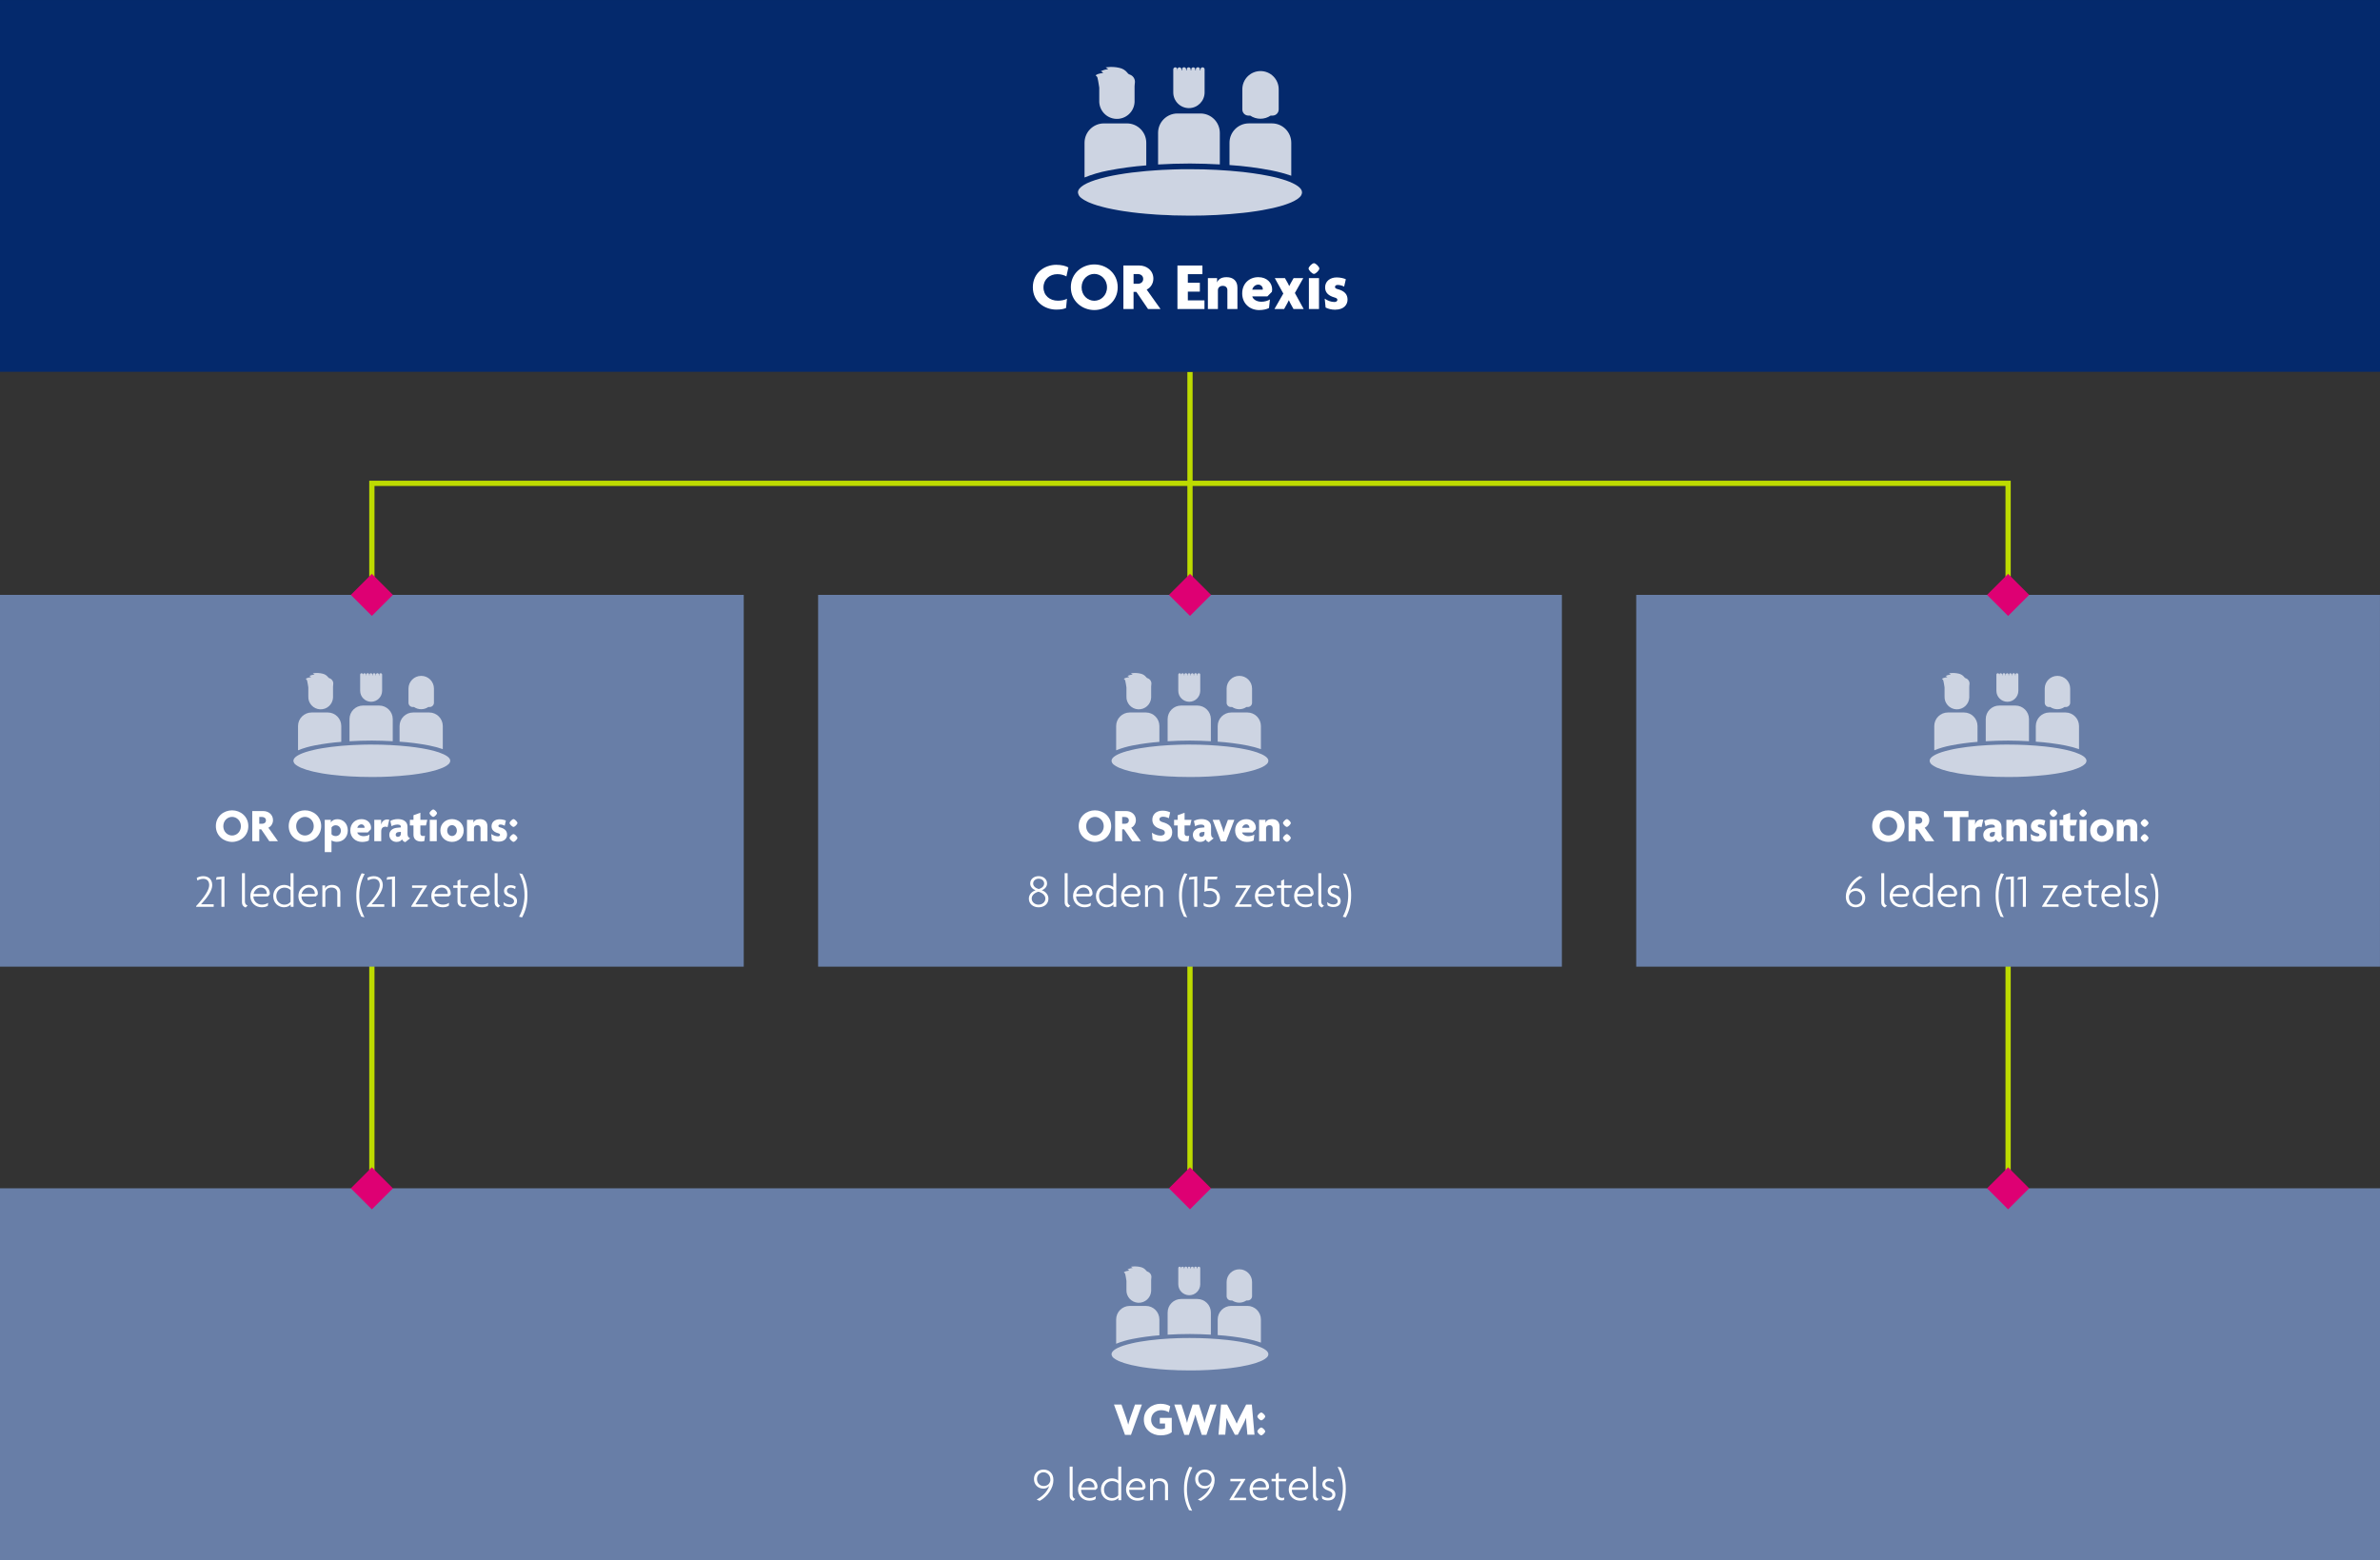 <?xml version="1.0" encoding="UTF-8"?>
<svg id="uuid-713765b8-1ee5-461d-b189-b68943274373" data-name="Layer_1" xmlns="http://www.w3.org/2000/svg" width="320mm" height="209.81mm" viewBox="0 0 907.09 594.73">
  <rect x="0" y="0" width="907.09" height="594.73" fill="#333333" stroke="none"/>
  <polyline points="765.35 452.99 765.35 184.25 141.73 184.25 141.73 452.99" fill="none" stroke="#bddb00" stroke-width="2"/>
  <line x1="453.54" y1="452.99" x2="453.54" y2="141.73" fill="none" stroke="#bddb00" stroke-width="2"/>
  <rect width="907.09" height="141.73" fill="#04296c"/>
  <rect y="226.77" width="283.46" height="141.73" fill="#687ea7"/>
  <rect x="623.62" y="226.77" width="283.46" height="141.73" fill="#687ea7"/>
  <rect x="311.81" y="226.77" width="283.47" height="141.73" fill="#687ea7"/>
  <g>
    <path d="M406.43,105.37c-.78-.47-2.05-.86-3.43-.86-2.94,0-5.3,1.98-5.3,5.04s2.34,5.07,5.49,5.07c1.38,0,2.6-.26,3.46-.73l-.34,3.51c-.88.42-2.08.62-3.77.62-4.29,0-8.89-2.91-8.89-8.53s4.63-8.55,8.89-8.55c2.05,0,3.67.44,4.65,1.01l-.75,3.41Z" fill="#fff"/>
    <path d="M417.07,118.19c-4.58,0-8.94-3.35-8.94-8.71s4.34-8.68,8.94-8.68,8.92,3.35,8.92,8.68-4.32,8.71-8.92,8.71ZM417.07,104.41c-2.5,0-4.84,2.03-4.84,5.12s2.34,5.12,4.84,5.12,4.84-2.03,4.84-5.12-2.37-5.12-4.84-5.12Z" fill="#fff"/>
    <path d="M437.55,117.8l-4.45-6.53h-1.07v6.53h-3.87v-16.59h6.06c2.83,0,5.36,1.9,5.36,5.02,0,1.92-1.14,3.51-2.55,4.16l5.28,7.41h-4.76ZM433.63,104.46h-1.59v3.72h1.59c1.04,0,2.08-.57,2.08-1.85s-1.04-1.87-2.08-1.87Z" fill="#fff"/>
    <path d="M448.76,117.8v-16.59h9.52v3.3h-5.56v3.28h4.58v3.38h-4.58v3.33h6.34v3.3h-10.3Z" fill="#fff"/>
    <path d="M467.79,117.8v-7.23c0-.86-.57-1.61-1.74-1.61s-1.87.73-1.87,1.66v7.18h-3.82v-11.78h3.51v1.59h.03c.47-1.25,1.69-1.95,3.59-1.95,2.57,0,4.13,1.46,4.13,3.95v8.19h-3.82Z" fill="#fff"/>
    <path d="M484.74,111.25l-1.69,1.72h-5.77c.18.96,1.48,2.05,3.48,2.05,1.22,0,2.47-.36,3.25-.88l-.36,3.28c-.88.47-2.24.78-3.74.78-3.59,0-6.47-2.5-6.47-6.34s2.76-6.21,6.14-6.21,5.28,2.26,5.28,4.71c0,.29-.05.68-.1.91ZM479.57,108.49c-1.12,0-2.05.86-2.29,1.92h3.98c0-.08.03-.16.03-.26,0-.81-.7-1.66-1.72-1.66Z" fill="#fff"/>
    <path d="M492.99,117.8l-1.2-2.18c-.18-.31-.39-.75-.55-1.14h-.05c-.16.39-.39.83-.57,1.14l-1.2,2.18h-3.69l3.38-5.9-3.25-5.88h3.87l1.12,1.98c.18.31.31.62.49,1.01h.05c.16-.36.34-.68.52-1.01l1.12-1.98h3.69l-3.2,5.67,3.35,6.11h-3.9Z" fill="#fff"/>
    <path d="M500.79,104.41c-.68,0-2.05-1.38-2.05-2.05s1.38-2.03,2.05-2.03,2.05,1.35,2.05,2.03-1.38,2.05-2.05,2.05ZM498.86,117.8v-11.78h3.85v11.78h-3.85Z" fill="#fff"/>
    <path d="M508.97,118.06c-1.61,0-2.78-.34-3.74-.83l-.34-3.38c1.04.73,2.39,1.27,3.69,1.27.7,0,1.14-.36,1.14-.81,0-.49-.39-.7-1.07-.91-2.26-.65-3.61-1.79-3.61-3.85,0-2.31,1.87-3.8,4.42-3.8,1.46,0,2.89.39,3.48.7l-.65,2.81c-.57-.31-1.51-.65-2.44-.65-.62,0-1.04.29-1.04.75,0,.44.31.68,1.04.86,2.65.7,3.74,2.03,3.74,4s-1.46,3.82-4.63,3.82Z" fill="#fff"/>
  </g>
  <g>
    <path d="M453.13,41.21c3.3-.01,5.97-2.68,5.98-5.98v-8.8c0-.42-.34-.77-.77-.77-.01,0-.02,0-.03,0-.42,0-.76.35-.77.77v.42h-.19v-.42c0-.44-.36-.8-.8-.8s-.8.36-.8.8v.42h-.19v-.42c0-.42-.35-.76-.77-.77-.42,0-.77.34-.77.77v.42h-.21v-.42c0-.42-.34-.77-.77-.77-.42,0-.76.35-.77.77v.42h-.19v-.42c0-.44-.36-.8-.8-.8s-.8.36-.8.8v.42h-.19v-.42c0-.42-.35-.76-.77-.77-.42,0-.77.34-.77.77v.42h-.05v-.42c0-.42-.34-.77-.77-.77-.42,0-.76.35-.77.77v8.8c0,3.29,2.66,5.96,5.95,5.98" fill="#cdd4e2"/>
    <path d="M418.32,29.82c.11.54.26,1.09.32,1.6.06.51.21,1.31.32,1.95,0,.09,0,.18,0,.27v4.61c-.18,3.72,2.68,6.88,6.4,7.06,3.72.18,6.87-2.68,7.06-6.4.01-.22.01-.44,0-.66v-5.33c0-.48.1-.98.13-1.47.12-1.3-.64-2.52-1.86-2.99-.42-.11-.79-.37-1.02-.74-.75-.94-1.8-1.59-2.98-1.84-1.52-.37-3.1-.46-4.66-.27l-.62.08.98.72c-.99.02-1.96.28-2.83.75.34.19.69.27.86.64-1.73.26-2.53.53-2.86.98.41.2.7.59.77,1.04" fill="#cdd4e2"/>
    <path d="M475.76,44.06h.72c1.15.78,2.51,1.2,3.91,1.2,1.39,0,2.74-.42,3.89-1.2h.73c1.29,0,2.34-1.05,2.34-2.34v-7.7c0-3.83-3.1-6.93-6.93-6.93s-6.93,3.1-6.93,6.93v7.7c-.01,1.27,1,2.31,2.27,2.34" fill="#cdd4e2"/>
    <path d="M464.91,62.68v-12.06c-.02-4.07-3.32-7.36-7.39-7.36h-8.8c-4.05.02-7.34,3.31-7.34,7.36v12.08c3.92-.24,8-.37,12.18-.37,3.89.02,7.68.14,11.36.35" fill="#cdd4e2"/>
    <path d="M492.14,67v-12.58c0-4.07-3.29-7.38-7.36-7.39h-8.79c-4.08,0-7.39,3.31-7.39,7.39v8.49c5.44.35,10.86,1.05,16.21,2.1,2.49.49,4.93,1.15,7.33,1.98" fill="#cdd4e2"/>
    <path d="M436.88,63.05v-8.62c0-4.07-3.29-7.38-7.36-7.39h-8.78c-4.08,0-7.39,3.31-7.39,7.39v13.22c2.89-1.17,5.88-2.05,8.94-2.63,4.82-.94,9.69-1.6,14.59-1.97" fill="#cdd4e2"/>
    <path d="M412.18,75.53l.19.14c.27.2.54.39.83.56.48.29.98.55,1.49.78l.78.32c.7.3,1.49.58,2.34.85l.62.19c.61.19,1.25.37,1.92.53l1.6.4c1.38.3,2.86.61,4.43.88l1.6.26c1.07.17,2.2.33,3.41.48,1.76.23,3.6.42,5.52.58,1.26.11,2.58.22,3.92.3l2.02.11c1.38,0,2.75.14,4.18.19,2.11,0,4.29.1,6.5.1,6.79.02,13.58-.34,20.34-1.07l2.06-.24,2.97-.42,2.11-.34c1.47-.26,2.86-.55,4.16-.83l1.6-.4c.67-.16,1.31-.33,1.92-.53l.54-.16c1.02-.34,1.97-.67,2.8-1.03.8-.33,1.56-.73,2.29-1.2.38-.25.73-.53,1.06-.85.51-.46.82-1.11.86-1.79,0-1.68-2.26-3.2-6.18-4.58-.72-.24-1.49-.48-2.3-.7-.82-.23-1.6-.45-2.61-.66l-1.41-.3c-1.94-.4-4.05-.77-6.4-1.09l-3.52-.45c-6.74-.72-13.52-1.07-20.3-1.06-2.21,0-4.38,0-6.5.1l-4.18.17-2.02.13c-1.34.08-2.66.18-3.92.29-3.84.34-7.38.78-10.54,1.33-1.6.27-3.06.56-4.43.88-.93.21-1.79.43-2.61.66-5.33,1.47-8.48,3.3-8.48,5.28.09.89.58,1.69,1.33,2.18" fill="#cdd4e2"/>
  </g>
  <rect y="452.99" width="907.09" height="141.73" fill="#687ea7"/>
  <g>
    <path d="M88.46,320.94c-3.17,0-6.19-2.32-6.19-6.03s3.01-6.01,6.19-6.01,6.18,2.32,6.18,6.01-2.99,6.03-6.18,6.03ZM88.46,311.4c-1.73,0-3.35,1.4-3.35,3.55s1.62,3.55,3.35,3.55,3.35-1.4,3.35-3.55-1.64-3.55-3.35-3.55Z" fill="#fff"/>
    <path d="M102.64,320.67l-3.08-4.52h-.74v4.52h-2.68v-11.49h4.2c1.96,0,3.71,1.31,3.71,3.47,0,1.33-.79,2.43-1.77,2.88l3.66,5.13h-3.29ZM99.92,311.44h-1.1v2.58h1.1c.72,0,1.44-.4,1.44-1.28s-.72-1.3-1.44-1.3Z" fill="#fff"/>
    <path d="M116.23,320.94c-3.17,0-6.19-2.32-6.19-6.03s3.01-6.01,6.19-6.01,6.18,2.32,6.18,6.01-2.99,6.03-6.18,6.03ZM116.23,311.4c-1.73,0-3.35,1.4-3.35,3.55s1.62,3.55,3.35,3.55,3.35-1.4,3.35-3.55-1.64-3.55-3.35-3.55Z" fill="#fff"/>
    <path d="M128.41,320.91c-.86,0-1.75-.27-2.07-.54v4.46h-2.57v-12.32h2.32v1.01h.02c.45-.83,1.39-1.24,2.52-1.24,2,0,3.92,1.51,3.92,4.3,0,2.63-1.87,4.32-4.14,4.32ZM127.95,314.59c-.77,0-1.31.41-1.6.85v2.56c.25.34.79.72,1.6.72,1.15,0,1.96-.88,1.96-2.05s-.81-2.07-1.96-2.07Z" fill="#fff"/>
    <path d="M141.34,316.14l-1.17,1.19h-4c.13.67,1.03,1.42,2.41,1.42.85,0,1.71-.25,2.25-.61l-.25,2.27c-.61.32-1.55.54-2.59.54-2.48,0-4.48-1.73-4.48-4.39s1.91-4.3,4.25-4.3,3.66,1.57,3.66,3.26c0,.2-.04.47-.07.63ZM137.76,314.23c-.77,0-1.42.59-1.58,1.33h2.75c0-.05.02-.11.02-.18,0-.56-.49-1.15-1.19-1.15Z" fill="#fff"/>
    <path d="M147.71,315.33c-.16-.09-.52-.2-.79-.2-.85,0-1.62.45-1.62,1.75v3.8h-2.65v-8.16h2.61v1.82h.02c.27-1.28,1.22-1.96,2.32-1.96.25,0,.56.04.76.11l-.65,2.84Z" fill="#fff"/>
    <path d="M154.48,321.03c-.49-.11-1.04-.49-1.26-1.08-.36.67-1.13.99-2.12.99-1.44,0-2.72-1.01-2.72-2.7,0-1.49,1.17-2.5,2.79-2.67l1.62-.16v-.27c0-.49-.4-.81-1.28-.81-.79,0-1.67.25-2.27.63l-.47-2c.67-.43,1.78-.72,2.86-.72,2.16,0,3.69.99,3.69,2.95v2.67c0,.95.36,1.46.99,1.69l-1.84,1.48ZM152.79,317.11l-.99.09c-.68.05-.99.54-.99,1.03,0,.43.32.79.83.79.63,0,1.15-.49,1.15-1.19v-.72Z" fill="#fff"/>
    <path d="M162.33,314.68h-2.12v3.02c0,.7.38.99,1.08.99.31,0,.49-.02.68-.11l-.23,2c-.25.13-.7.22-1.22.22-1.84,0-2.93-.97-2.93-2.59v-3.53h-1.37v-2.16h1.37v-1.75l2.63-.95v2.7h2.63l-.5,2.16Z" fill="#fff"/>
    <path d="M165.13,311.4c-.47,0-1.42-.96-1.42-1.42s.95-1.4,1.42-1.4,1.42.94,1.42,1.4-.95,1.42-1.42,1.42ZM163.8,320.67v-8.16h2.66v8.16h-2.66Z" fill="#fff"/>
    <path d="M172.28,320.93c-2.47,0-4.45-1.75-4.45-4.34s1.98-4.34,4.45-4.34,4.45,1.75,4.45,4.34-2,4.34-4.45,4.34ZM172.28,314.55c-.99,0-1.84.86-1.84,2.07s.85,2.07,1.84,2.07,1.84-.86,1.84-2.07-.86-2.07-1.84-2.07Z" fill="#fff"/>
    <path d="M183.15,320.67v-5c0-.59-.4-1.12-1.21-1.12s-1.3.5-1.3,1.15v4.97h-2.65v-8.16h2.43v1.1h.02c.32-.87,1.17-1.35,2.48-1.35,1.78,0,2.86,1.01,2.86,2.74v5.67h-2.65Z" fill="#fff"/>
    <path d="M190.05,320.85c-1.12,0-1.93-.23-2.59-.58l-.23-2.34c.72.5,1.66.88,2.56.88.49,0,.79-.25.79-.56,0-.34-.27-.49-.74-.63-1.57-.45-2.5-1.24-2.5-2.67,0-1.6,1.3-2.63,3.06-2.63,1.01,0,2,.27,2.41.49l-.45,1.95c-.4-.22-1.04-.45-1.69-.45-.43,0-.72.2-.72.52,0,.31.21.47.72.59,1.84.49,2.59,1.4,2.59,2.77s-1.01,2.65-3.21,2.65Z" fill="#fff"/>
    <path d="M195.72,315.22c-.49,0-1.5-.99-1.5-1.48s1.01-1.49,1.5-1.49,1.49,1.01,1.49,1.49-1.01,1.48-1.49,1.48ZM195.72,320.93c-.49,0-1.5-1.01-1.5-1.49s1.01-1.48,1.5-1.48,1.49,1.01,1.49,1.48-1.01,1.49-1.49,1.49Z" fill="#fff"/>
  </g>
  <g>
    <path d="M74.76,345.68v-.27c3.21-3.47,4.97-6.19,4.97-8.01,0-1.64-.97-2.39-2.25-2.39-.81,0-1.64.27-2.23.65l-.27-.99c.63-.41,1.49-.67,2.5-.67,1.98,0,3.4,1.19,3.4,3.44,0,2.07-1.71,4.54-4.25,7.26h4.81v.99h-6.68Z" fill="#fff"/>
    <path d="M84.39,345.68v-10.55l-2.07.22.25-.99,2.97-.27v11.6h-1.15Z" fill="#fff"/>
    <path d="M93.62,345.95c-.63-.2-1.4-.74-1.4-2.05v-11.04h1.13v10.91c0,.78.49,1.28,1.04,1.41l-.77.77Z" fill="#fff"/>
    <path d="M102.78,341.05l-.68.67h-5.51c-.05,1.51,1.17,3.13,3.24,3.13,1.01,0,1.78-.29,2.38-.68l-.14,1.13c-.56.34-1.3.56-2.36.56-2.34,0-4.3-1.75-4.3-4.25,0-2.63,2-4.27,3.94-4.27,2.23,0,3.48,1.57,3.48,3.15,0,.2,0,.4-.04.56ZM99.4,338.33c-1.35,0-2.54,1.17-2.74,2.45h4.99c.02-.07.02-.18.02-.27,0-1.04-.79-2.18-2.27-2.18Z" fill="#fff"/>
    <path d="M110.79,345.68v-.9h-.02c-.4.54-1.26,1.08-2.56,1.08-2.05,0-4.07-1.58-4.07-4.25,0-2.48,1.78-4.27,4.18-4.27,1.04,0,2.02.41,2.41.85v-5.33h1.15v12.82h-1.1ZM110.74,339.32c-.4-.43-1.19-.95-2.3-.95-1.77,0-3.13,1.35-3.13,3.26s1.37,3.24,3.13,3.24c1.08,0,1.89-.54,2.3-1.08v-4.47Z" fill="#fff"/>
    <path d="M121.09,341.05l-.68.67h-5.51c-.05,1.51,1.17,3.13,3.24,3.13,1.01,0,1.78-.29,2.38-.68l-.14,1.13c-.56.34-1.3.56-2.36.56-2.34,0-4.3-1.75-4.3-4.25,0-2.63,2-4.27,3.94-4.27,2.23,0,3.47,1.57,3.47,3.15,0,.2,0,.4-.04.56ZM117.71,338.33c-1.35,0-2.54,1.17-2.74,2.45h4.99c.02-.07.02-.18.02-.27,0-1.04-.79-2.18-2.27-2.18Z" fill="#fff"/>
    <path d="M128.56,345.68v-5.38c0-1.13-.81-1.96-2.25-1.96s-2.32.83-2.32,1.96v5.38h-1.13v-8.16h1.06v1.22h.02c.27-.76,1.1-1.4,2.65-1.4,1.78,0,3.12,1.06,3.12,2.85v5.49h-1.13Z" fill="#fff"/>
    <path d="M136.91,341.35c0,3.17.68,5.69,2,8.35l-1.22-.29c-1.12-2.21-1.89-4.52-1.89-8.05s.77-6.1,2.04-8.46l1.15.25c-1.21,2.23-2.07,5.15-2.07,8.19Z" fill="#fff"/>
    <path d="M139.77,345.68v-.27c3.21-3.47,4.97-6.19,4.97-8.01,0-1.64-.97-2.39-2.25-2.39-.81,0-1.64.27-2.23.65l-.27-.99c.63-.41,1.5-.67,2.5-.67,1.98,0,3.4,1.19,3.4,3.44,0,2.07-1.71,4.54-4.25,7.26h4.81v.99h-6.68Z" fill="#fff"/>
    <path d="M149.4,345.68v-10.55l-2.07.22.25-.99,2.97-.27v11.6h-1.15Z" fill="#fff"/>
    <path d="M156.74,345.68v-.25l2.88-4.61c.45-.74.99-1.66,1.46-2.34l-.02-.02h-4.01v-.94h5.67v.25l-2.9,4.63c-.47.76-.97,1.57-1.46,2.32l.02.02h4.65v.94h-6.28Z" fill="#fff"/>
    <path d="M171.74,341.05l-.68.67h-5.51c-.05,1.51,1.17,3.13,3.24,3.13,1.01,0,1.78-.29,2.38-.68l-.14,1.13c-.56.34-1.3.56-2.36.56-2.34,0-4.3-1.75-4.3-4.25,0-2.63,2-4.27,3.94-4.27,2.23,0,3.48,1.57,3.48,3.15,0,.2,0,.4-.04.56ZM168.36,338.33c-1.35,0-2.54,1.17-2.74,2.45h4.99c.02-.07.02-.18.02-.27,0-1.04-.79-2.18-2.27-2.18Z" fill="#fff"/>
    <path d="M178.26,338.46h-2.77v5.04c0,.95.52,1.31,1.31,1.31.32,0,.61-.05.83-.16l-.13.94c-.22.13-.56.16-.9.16-1.24,0-2.23-.74-2.23-2.16v-5.13h-1.62v-.94h1.62v-1.76l1.12-.59v2.36h2.99l-.21.94Z" fill="#fff"/>
    <path d="M186.66,341.05l-.68.67h-5.51c-.05,1.51,1.17,3.13,3.24,3.13,1.01,0,1.78-.29,2.38-.68l-.14,1.13c-.56.34-1.3.56-2.36.56-2.34,0-4.3-1.75-4.3-4.25,0-2.63,2-4.27,3.94-4.27,2.23,0,3.47,1.57,3.47,3.15,0,.2,0,.4-.04.56ZM183.28,338.33c-1.35,0-2.54,1.17-2.74,2.45h4.99c.02-.07.02-.18.02-.27,0-1.04-.79-2.18-2.27-2.18Z" fill="#fff"/>
    <path d="M189.92,345.95c-.63-.2-1.4-.74-1.4-2.05v-11.04h1.13v10.91c0,.78.49,1.28,1.04,1.41l-.77.77Z" fill="#fff"/>
    <path d="M194.29,345.77c-.97,0-1.71-.25-2.25-.65l-.16-1.24c.61.52,1.46.92,2.43.92.9,0,1.6-.47,1.6-1.26,0-.74-.58-1.17-1.49-1.5-1.48-.52-2.32-1.21-2.32-2.47s1.04-2.14,2.48-2.14c.86,0,1.66.29,1.98.52l-.25.97c-.36-.27-.95-.54-1.75-.54s-1.35.47-1.35,1.15c0,.72.49,1.04,1.39,1.37,1.53.54,2.45,1.26,2.45,2.61s-1.06,2.25-2.75,2.25Z" fill="#fff"/>
    <path d="M198.97,349.71l-1.13-.25c1.21-2.23,2.07-5.17,2.07-8.19,0-3.19-.7-5.69-2-8.37l1.22.31c1.12,2.21,1.89,4.52,1.89,8.05s-.77,6.08-2.05,8.46Z" fill="#fff"/>
  </g>
  <g>
    <path d="M141.45,267.52c2.31,0,4.18-1.88,4.19-4.19v-6.16c0-.3-.24-.54-.54-.54h-.02c-.29,0-.53.24-.54.54v.29h-.13v-.29c0-.31-.25-.56-.56-.56s-.56.25-.56.56v.29h-.14v-.29c0-.29-.24-.53-.54-.54-.3,0-.54.24-.54.54v.29h-.15v-.29c0-.3-.24-.54-.54-.54-.29,0-.53.24-.54.54v.29h-.13v-.29c0-.31-.25-.56-.56-.56s-.56.25-.56.56v.29h-.13v-.29c0-.29-.24-.53-.54-.54-.3,0-.54.24-.54.54v.29h-.03v-.29c0-.3-.24-.54-.54-.54-.29,0-.53.24-.54.54v6.16c0,2.3,1.86,4.17,4.17,4.19" fill="#cdd4e2"/>
    <path d="M117.07,259.55c.08.38.18.76.22,1.12.05.36.15.92.22,1.37,0,.06,0,.13,0,.19v3.23c-.13,2.6,1.88,4.81,4.48,4.94,2.6.13,4.81-1.88,4.94-4.48,0-.15,0-.31,0-.46v-3.73c0-.34.07-.68.09-1.03.08-.91-.45-1.76-1.3-2.09-.3-.07-.55-.26-.72-.52-.52-.66-1.26-1.11-2.08-1.29-1.07-.26-2.17-.32-3.26-.19l-.44.06.68.5c-.69.02-1.37.2-1.98.53.24.13.48.19.61.45-1.21.18-1.77.37-2.01.68.29.14.49.41.54.73" fill="#cdd4e2"/>
    <path d="M157.29,269.52h.5c.81.55,1.76.84,2.73.84.97,0,1.92-.29,2.72-.84h.51c.9,0,1.64-.73,1.64-1.64v-5.39c0-2.68-2.17-4.85-4.85-4.85s-4.85,2.17-4.85,4.85v5.39c0,.89.7,1.62,1.59,1.64" fill="#cdd4e2"/>
    <path d="M149.69,282.56v-8.45c-.01-2.85-2.33-5.15-5.18-5.15h-6.16c-2.84.01-5.14,2.31-5.14,5.15v8.46c2.74-.17,5.6-.26,8.52-.26,2.73.02,5.38.1,7.95.25" fill="#cdd4e2"/>
    <path d="M168.76,285.58v-8.8c0-2.85-2.3-5.17-5.15-5.18h-6.15c-2.86,0-5.17,2.32-5.17,5.18v5.95c3.81.25,7.6.74,11.35,1.47,1.74.34,3.45.81,5.13,1.39" fill="#cdd4e2"/>
    <path d="M130.07,282.81v-6.04c0-2.85-2.3-5.17-5.15-5.17h-6.15c-2.86,0-5.18,2.32-5.18,5.17v9.25c2.02-.82,4.12-1.43,6.26-1.84,3.38-.66,6.79-1.12,10.22-1.38" fill="#cdd4e2"/>
    <path d="M112.77,291.55l.13.1c.19.14.38.27.58.39.34.2.69.39,1.04.55l.55.22c.49.21,1.04.4,1.63.59l.44.13c.43.13.87.26,1.34.37l1.12.28c.96.21,2.01.43,3.1.62l1.12.18c.75.12,1.54.23,2.39.33,1.23.16,2.52.29,3.87.4.88.08,1.8.16,2.74.21l1.41.08c.96,0,1.93.1,2.92.13,1.48,0,3,.07,4.55.07,4.76.02,9.51-.24,14.24-.75l1.44-.17,2.08-.29,1.48-.24c1.03-.18,2.01-.38,2.91-.58l1.12-.28c.47-.11.92-.23,1.35-.37l.38-.11c.72-.24,1.38-.47,1.96-.72.56-.23,1.09-.51,1.6-.84.26-.18.51-.37.74-.59.36-.32.58-.77.61-1.25,0-1.18-1.58-2.24-4.33-3.2-.5-.17-1.04-.34-1.61-.49-.57-.16-1.12-.31-1.83-.46l-.98-.21c-1.36-.28-2.84-.54-4.48-.76l-2.47-.31c-4.72-.5-9.47-.75-14.21-.74-1.55,0-3.07,0-4.55.07l-2.92.12-1.41.09c-.94.06-1.86.12-2.74.2-2.69.24-5.16.55-7.38.93-1.12.19-2.14.39-3.1.62-.65.15-1.25.3-1.83.46-3.73,1.03-5.94,2.31-5.94,3.7.06.62.4,1.18.93,1.52" fill="#cdd4e2"/>
  </g>
  <g>
    <path d="M417.32,320.94c-3.17,0-6.19-2.32-6.19-6.03s3.01-6.01,6.19-6.01,6.18,2.32,6.18,6.01-2.99,6.03-6.18,6.03ZM417.32,311.4c-1.73,0-3.35,1.4-3.35,3.55s1.62,3.55,3.35,3.55,3.35-1.4,3.35-3.55-1.64-3.55-3.35-3.55Z" fill="#fff"/>
    <path d="M431.51,320.67l-3.08-4.52h-.74v4.52h-2.68v-11.49h4.2c1.96,0,3.71,1.31,3.71,3.47,0,1.33-.79,2.43-1.76,2.88l3.66,5.13h-3.29ZM428.79,311.44h-1.1v2.58h1.1c.72,0,1.44-.4,1.44-1.28s-.72-1.3-1.44-1.3Z" fill="#fff"/>
    <path d="M442.52,320.84c-1.3,0-2.54-.38-3.22-.79l-.27-2.61c.94.65,2.16,1.1,3.31,1.1.99,0,1.62-.45,1.62-1.15,0-.67-.41-1.04-1.48-1.33-2.25-.61-3.29-1.85-3.29-3.6,0-1.91,1.42-3.44,3.91-3.44,1.31,0,2.41.38,2.88.65l-.5,2.25c-.47-.27-1.39-.59-2.18-.59-.97,0-1.42.43-1.42.99s.49.88,1.37,1.13c2.2.61,3.51,1.75,3.51,3.78,0,2.21-1.44,3.62-4.23,3.62Z" fill="#fff"/>
    <path d="M453.59,314.68h-2.12v3.02c0,.7.38.99,1.08.99.31,0,.49-.02.68-.11l-.23,2c-.25.13-.7.22-1.22.22-1.84,0-2.93-.97-2.93-2.59v-3.53h-1.37v-2.16h1.37v-1.75l2.63-.95v2.7h2.63l-.5,2.16Z" fill="#fff"/>
    <path d="M460.74,321.03c-.49-.11-1.04-.49-1.26-1.08-.36.67-1.13.99-2.12.99-1.44,0-2.72-1.01-2.72-2.7,0-1.49,1.17-2.5,2.79-2.67l1.62-.16v-.27c0-.49-.4-.81-1.28-.81-.79,0-1.67.25-2.27.63l-.47-2c.67-.43,1.78-.72,2.86-.72,2.16,0,3.69.99,3.69,2.95v2.67c0,.95.36,1.46.99,1.69l-1.84,1.48ZM459.05,317.11l-.99.09c-.68.05-.99.54-.99,1.03,0,.43.32.79.83.79.63,0,1.15-.49,1.15-1.19v-.72Z" fill="#fff"/>
    <path d="M467.29,320.75h-1.98l-3.13-8.23h2.56l1.15,3.11c.16.43.32,1.04.45,1.58h.04c.13-.52.31-1.15.47-1.58l1.15-3.11h2.45l-3.15,8.23Z" fill="#fff"/>
    <path d="M478.57,316.14l-1.17,1.19h-4c.13.67,1.03,1.42,2.41,1.42.85,0,1.71-.25,2.25-.61l-.25,2.27c-.61.32-1.55.54-2.59.54-2.49,0-4.48-1.73-4.48-4.39s1.91-4.3,4.25-4.3,3.65,1.57,3.65,3.26c0,.2-.04.47-.07.63ZM474.99,314.23c-.77,0-1.42.59-1.58,1.33h2.75c0-.05.02-.11.02-.18,0-.56-.49-1.15-1.19-1.15Z" fill="#fff"/>
    <path d="M485.04,320.67v-5c0-.59-.4-1.12-1.21-1.12s-1.3.5-1.3,1.15v4.97h-2.65v-8.16h2.43v1.1h.02c.32-.87,1.17-1.35,2.48-1.35,1.78,0,2.86,1.01,2.86,2.74v5.67h-2.65Z" fill="#fff"/>
    <path d="M490.47,315.22c-.49,0-1.49-.99-1.49-1.48s1.01-1.49,1.49-1.49,1.49,1.01,1.49,1.49-1.01,1.48-1.49,1.48ZM490.47,320.93c-.49,0-1.49-1.01-1.49-1.49s1.01-1.48,1.49-1.48,1.49,1.01,1.49,1.48-1.01,1.49-1.49,1.49Z" fill="#fff"/>
  </g>
  <g>
    <path d="M431.05,546.97h-2.29l-4.2-11.56h2.86l1.8,5.06c.27.76.54,1.69.76,2.56h.04c.22-.85.49-1.78.76-2.56l1.8-5.06h2.63l-4.16,11.56Z" fill="#fff"/>
    <path d="M442.33,547.17c-3.17,0-6.37-2.07-6.37-6.01s3.28-6.03,6.32-6.03c1.58,0,2.95.43,3.73.95l-.52,2.3c-.7-.47-1.78-.81-2.92-.81-2.09,0-3.84,1.39-3.84,3.67,0,2.14,1.66,3.56,3.73,3.56.67,0,1.17-.11,1.57-.34v-1.82h-2v-2.14h4.56v5.47c-.97.77-2.38,1.19-4.25,1.19Z" fill="#fff"/>
    <path d="M459.81,546.97h-1.78l-1.67-5.08c-.25-.76-.49-1.55-.76-2.56h-.04c-.25.99-.5,1.82-.76,2.56l-1.67,5.08h-1.75l-3.83-11.56h2.72l1.5,4.65c.21.7.45,1.44.63,2.3h.04c.16-.87.38-1.59.61-2.3l1.51-4.65h2.4l1.49,4.63c.22.65.43,1.48.61,2.32h.04c.14-.83.4-1.66.61-2.3l1.53-4.65h2.41l-3.83,11.56Z" fill="#fff"/>
    <path d="M475.42,546.9l-.38-4.23c-.05-.63-.11-1.39-.11-2.12h-.04c-.27.72-.65,1.51-.97,2.16l-2.16,4.23h-1.12l-2.2-4.23c-.34-.65-.68-1.4-.97-2.14h-.04c0,.74-.04,1.49-.09,2.11l-.36,4.23h-2.59l.99-11.49h2.3l2.5,4.83c.36.7.85,1.69,1.15,2.45h.02c.29-.76.74-1.69,1.12-2.45l2.48-4.83h2.16l1.01,11.49h-2.72Z" fill="#fff"/>
    <path d="M480.71,541.44c-.49,0-1.49-.99-1.49-1.48s1.01-1.5,1.49-1.5,1.5,1.01,1.5,1.5-1.01,1.48-1.5,1.48ZM480.71,547.15c-.49,0-1.49-1.01-1.49-1.49s1.01-1.48,1.49-1.48,1.5,1.01,1.5,1.48-1.01,1.49-1.5,1.49Z" fill="#fff"/>
  </g>
  <g>
    <path d="M395.86,345.87c-2.04,0-3.73-1.24-3.73-3.31,0-1.73,1.39-2.81,2.56-3.17-1.06-.38-2.05-1.3-2.05-2.61,0-1.69,1.44-2.79,3.22-2.79s3.21,1.12,3.21,2.79c0,1.28-.99,2.25-2.04,2.59,1.13.32,2.56,1.46,2.56,3.19,0,2.07-1.69,3.31-3.73,3.31ZM395.77,339.93c-1.31.34-2.56,1.26-2.56,2.59,0,1.42,1.24,2.34,2.61,2.34s2.61-.92,2.61-2.34c0-1.3-1.26-2.23-2.66-2.59ZM395.86,334.96c-1.13,0-2.09.76-2.09,1.84,0,.95.83,1.76,2.14,2.12,1.28-.38,2.05-1.17,2.05-2.12,0-1.08-.94-1.84-2.11-1.84Z" fill="#fff"/>
    <path d="M407.18,345.95c-.63-.2-1.4-.74-1.4-2.05v-11.04h1.13v10.91c0,.78.49,1.28,1.04,1.41l-.78.77Z" fill="#fff"/>
    <path d="M416.34,341.05l-.68.67h-5.51c-.05,1.51,1.17,3.13,3.24,3.13,1.01,0,1.78-.29,2.38-.68l-.14,1.13c-.56.34-1.3.56-2.36.56-2.34,0-4.3-1.75-4.3-4.25,0-2.63,2-4.27,3.94-4.27,2.23,0,3.48,1.57,3.48,3.15,0,.2,0,.4-.04.56ZM412.96,338.33c-1.35,0-2.54,1.17-2.74,2.45h4.99c.02-.07.02-.18.02-.27,0-1.04-.79-2.18-2.27-2.18Z" fill="#fff"/>
    <path d="M424.35,345.68v-.9h-.02c-.4.54-1.26,1.08-2.56,1.08-2.05,0-4.07-1.58-4.07-4.25,0-2.48,1.78-4.27,4.18-4.27,1.04,0,2.02.41,2.41.85v-5.33h1.15v12.82h-1.1ZM424.3,339.32c-.4-.43-1.19-.95-2.3-.95-1.76,0-3.13,1.35-3.13,3.26s1.37,3.24,3.13,3.24c1.08,0,1.89-.54,2.3-1.08v-4.47Z" fill="#fff"/>
    <path d="M434.65,341.05l-.68.67h-5.51c-.05,1.51,1.17,3.13,3.24,3.13,1.01,0,1.78-.29,2.38-.68l-.14,1.13c-.56.34-1.3.56-2.36.56-2.34,0-4.3-1.75-4.3-4.25,0-2.63,2-4.27,3.94-4.27,2.23,0,3.47,1.57,3.47,3.15,0,.2,0,.4-.04.56ZM431.26,338.33c-1.35,0-2.54,1.17-2.74,2.45h4.99c.02-.07.02-.18.02-.27,0-1.04-.79-2.18-2.27-2.18Z" fill="#fff"/>
    <path d="M442.12,345.68v-5.38c0-1.13-.81-1.96-2.25-1.96s-2.32.83-2.32,1.96v5.38h-1.13v-8.16h1.06v1.22h.02c.27-.76,1.1-1.4,2.65-1.4,1.78,0,3.12,1.06,3.12,2.85v5.49h-1.13Z" fill="#fff"/>
    <path d="M450.47,341.35c0,3.17.68,5.69,2,8.35l-1.22-.29c-1.12-2.21-1.89-4.52-1.89-8.05s.77-6.1,2.03-8.46l1.15.25c-1.21,2.23-2.07,5.15-2.07,8.19Z" fill="#fff"/>
    <path d="M455.15,345.68v-10.55l-2.07.22.25-.99,2.97-.27v11.6h-1.15Z" fill="#fff"/>
    <path d="M461.09,345.86c-.92,0-1.78-.25-2.27-.54l-.14-1.17c.7.47,1.51.7,2.36.7,1.53,0,2.77-1.03,2.77-2.61s-1.22-2.67-2.74-2.67c-.81,0-1.51.14-2.05.36l.18-5.74h4.84l-.25.99h-3.49l-.11,3.53c.2-.05.56-.14.97-.14,2.11,0,3.8,1.44,3.8,3.67,0,1.98-1.4,3.62-3.87,3.62Z" fill="#fff"/>
    <path d="M470.66,345.68v-.25l2.88-4.61c.45-.74.99-1.66,1.46-2.34l-.02-.02h-4.01v-.94h5.67v.25l-2.9,4.63c-.47.76-.97,1.57-1.46,2.32l.02.02h4.65v.94h-6.28Z" fill="#fff"/>
    <path d="M485.66,341.05l-.68.67h-5.51c-.05,1.51,1.17,3.13,3.24,3.13,1.01,0,1.78-.29,2.38-.68l-.14,1.13c-.56.34-1.3.56-2.36.56-2.34,0-4.3-1.75-4.3-4.25,0-2.63,2-4.27,3.94-4.27,2.23,0,3.48,1.57,3.48,3.15,0,.2,0,.4-.04.56ZM482.27,338.33c-1.35,0-2.54,1.17-2.74,2.45h4.99c.02-.07.02-.18.02-.27,0-1.04-.79-2.18-2.27-2.18Z" fill="#fff"/>
    <path d="M492.17,338.46h-2.77v5.04c0,.95.52,1.31,1.31,1.31.32,0,.61-.05.83-.16l-.12.94c-.22.13-.56.16-.9.16-1.24,0-2.23-.74-2.23-2.16v-5.13h-1.62v-.94h1.62v-1.76l1.12-.59v2.36h2.99l-.22.94Z" fill="#fff"/>
    <path d="M500.6,341.05l-.68.67h-5.51c-.05,1.51,1.17,3.13,3.24,3.13,1.01,0,1.78-.29,2.38-.68l-.14,1.13c-.56.34-1.3.56-2.36.56-2.34,0-4.3-1.75-4.3-4.25,0-2.63,2-4.27,3.94-4.27,2.23,0,3.48,1.57,3.48,3.15,0,.2,0,.4-.04.56ZM497.21,338.33c-1.35,0-2.54,1.17-2.74,2.45h4.99c.02-.07.02-.18.02-.27,0-1.04-.79-2.18-2.27-2.18Z" fill="#fff"/>
    <path d="M503.85,345.95c-.63-.2-1.4-.74-1.4-2.05v-11.04h1.13v10.91c0,.78.49,1.28,1.04,1.41l-.78.77Z" fill="#fff"/>
    <path d="M508.23,345.77c-.97,0-1.71-.25-2.25-.65l-.16-1.24c.61.52,1.46.92,2.43.92.9,0,1.6-.47,1.6-1.26,0-.74-.58-1.17-1.5-1.5-1.48-.52-2.32-1.21-2.32-2.47s1.04-2.14,2.48-2.14c.87,0,1.66.29,1.98.52l-.25.97c-.36-.27-.95-.54-1.75-.54s-1.35.47-1.35,1.15c0,.72.49,1.04,1.39,1.37,1.53.54,2.45,1.26,2.45,2.61s-1.06,2.25-2.75,2.25Z" fill="#fff"/>
    <path d="M512.91,349.71l-1.13-.25c1.21-2.23,2.07-5.17,2.07-8.19,0-3.19-.7-5.69-2-8.37l1.22.31c1.12,2.21,1.89,4.52,1.89,8.05s-.77,6.08-2.05,8.46Z" fill="#fff"/>
  </g>
  <g>
    <path d="M396.24,572.15l-1.15-.5c2.3-1.24,4.09-3.04,4.84-5.24-.49.61-1.21,1.06-2.23,1.06-2.14,0-3.62-1.55-3.62-3.66s1.53-3.6,3.66-3.6,3.75,1.44,3.75,3.98c0,3.08-2.23,6.34-5.24,7.96ZM397.72,561.24c-1.4,0-2.49,1.06-2.49,2.59s1.06,2.65,2.54,2.65c1.21,0,2.23-.63,2.54-1.98.02-.16.02-.32.02-.49,0-1.6-1.21-2.77-2.61-2.77Z" fill="#fff"/>
    <path d="M409.08,572.17c-.63-.2-1.4-.74-1.4-2.05v-11.04h1.13v10.91c0,.77.49,1.28,1.04,1.41l-.77.77Z" fill="#fff"/>
    <path d="M418.24,567.27l-.68.67h-5.51c-.05,1.51,1.17,3.13,3.24,3.13,1.01,0,1.78-.29,2.38-.69l-.14,1.13c-.56.34-1.3.56-2.36.56-2.34,0-4.3-1.75-4.3-4.25,0-2.63,2-4.27,3.94-4.27,2.23,0,3.48,1.57,3.48,3.15,0,.2,0,.4-.04.56ZM414.86,564.55c-1.35,0-2.54,1.17-2.74,2.45h4.99c.02-.07.02-.18.02-.27,0-1.04-.79-2.18-2.27-2.18Z" fill="#fff"/>
    <path d="M426.25,571.9v-.9h-.02c-.4.54-1.26,1.08-2.56,1.08-2.05,0-4.07-1.58-4.07-4.25,0-2.48,1.78-4.27,4.18-4.27,1.04,0,2.02.41,2.41.85v-5.33h1.15v12.82h-1.1ZM426.2,565.54c-.4-.43-1.19-.95-2.3-.95-1.77,0-3.13,1.35-3.13,3.26s1.37,3.24,3.13,3.24c1.08,0,1.89-.54,2.3-1.08v-4.47Z" fill="#fff"/>
    <path d="M436.55,567.27l-.68.67h-5.51c-.05,1.51,1.17,3.13,3.24,3.13,1.01,0,1.78-.29,2.38-.69l-.14,1.13c-.56.34-1.3.56-2.36.56-2.34,0-4.3-1.75-4.3-4.25,0-2.63,2-4.27,3.94-4.27,2.23,0,3.47,1.57,3.47,3.15,0,.2,0,.4-.04.56ZM433.16,564.55c-1.35,0-2.54,1.17-2.74,2.45h4.99c.02-.07.02-.18.02-.27,0-1.04-.79-2.18-2.27-2.18Z" fill="#fff"/>
    <path d="M444.02,571.9v-5.38c0-1.13-.81-1.96-2.25-1.96s-2.32.83-2.32,1.96v5.38h-1.13v-8.16h1.06v1.22h.02c.27-.76,1.1-1.4,2.65-1.4,1.78,0,3.12,1.06,3.12,2.84v5.49h-1.13Z" fill="#fff"/>
    <path d="M452.37,567.58c0,3.17.68,5.69,2,8.36l-1.22-.29c-1.12-2.21-1.89-4.52-1.89-8.05s.77-6.1,2.04-8.46l1.15.25c-1.21,2.23-2.07,5.15-2.07,8.19Z" fill="#fff"/>
    <path d="M457.68,572.15l-1.15-.5c2.3-1.24,4.09-3.04,4.84-5.24-.49.61-1.21,1.06-2.23,1.06-2.14,0-3.62-1.55-3.62-3.66s1.53-3.6,3.66-3.6,3.75,1.44,3.75,3.98c0,3.08-2.23,6.34-5.24,7.96ZM459.15,561.24c-1.4,0-2.48,1.06-2.48,2.59s1.06,2.65,2.54,2.65c1.21,0,2.23-.63,2.54-1.98.02-.16.02-.32.02-.49,0-1.6-1.21-2.77-2.61-2.77Z" fill="#fff"/>
    <path d="M468.62,571.9v-.25l2.88-4.61c.45-.74.99-1.66,1.46-2.34l-.02-.02h-4.01v-.94h5.67v.25l-2.9,4.63c-.47.76-.97,1.57-1.46,2.32l.02.02h4.65v.94h-6.28Z" fill="#fff"/>
    <path d="M483.62,567.27l-.68.67h-5.51c-.05,1.51,1.17,3.13,3.24,3.13,1.01,0,1.78-.29,2.38-.69l-.14,1.13c-.56.34-1.3.56-2.36.56-2.34,0-4.3-1.75-4.3-4.25,0-2.63,2-4.27,3.94-4.27,2.23,0,3.48,1.57,3.48,3.15,0,.2,0,.4-.04.56ZM480.23,564.55c-1.35,0-2.54,1.17-2.74,2.45h4.99c.02-.07.02-.18.02-.27,0-1.04-.79-2.18-2.27-2.18Z" fill="#fff"/>
    <path d="M490.13,564.68h-2.77v5.04c0,.96.52,1.31,1.31,1.31.32,0,.61-.05.83-.16l-.12.94c-.22.12-.56.16-.9.16-1.24,0-2.23-.74-2.23-2.16v-5.13h-1.62v-.94h1.62v-1.77l1.12-.59v2.36h2.99l-.22.94Z" fill="#fff"/>
    <path d="M498.55,567.27l-.68.67h-5.51c-.05,1.51,1.17,3.13,3.24,3.13,1.01,0,1.78-.29,2.38-.69l-.14,1.13c-.56.34-1.3.56-2.36.56-2.34,0-4.3-1.75-4.3-4.25,0-2.63,2-4.27,3.94-4.27,2.23,0,3.48,1.57,3.48,3.15,0,.2,0,.4-.04.56ZM495.17,564.55c-1.35,0-2.54,1.17-2.74,2.45h4.99c.02-.07.02-.18.02-.27,0-1.04-.79-2.18-2.27-2.18Z" fill="#fff"/>
    <path d="M501.81,572.17c-.63-.2-1.4-.74-1.4-2.05v-11.04h1.13v10.91c0,.77.49,1.28,1.04,1.41l-.77.77Z" fill="#fff"/>
    <path d="M506.19,571.99c-.97,0-1.71-.25-2.25-.65l-.16-1.24c.61.52,1.46.92,2.43.92.9,0,1.6-.47,1.6-1.26,0-.74-.58-1.17-1.5-1.5-1.48-.52-2.32-1.21-2.32-2.47s1.04-2.14,2.49-2.14c.86,0,1.66.29,1.98.52l-.25.97c-.36-.27-.95-.54-1.75-.54s-1.35.47-1.35,1.15c0,.72.49,1.04,1.39,1.37,1.53.54,2.45,1.26,2.45,2.61s-1.06,2.25-2.75,2.25Z" fill="#fff"/>
    <path d="M510.87,575.93l-1.13-.25c1.21-2.23,2.07-5.17,2.07-8.19,0-3.19-.7-5.69-2-8.37l1.22.31c1.12,2.21,1.89,4.52,1.89,8.05s-.78,6.09-2.05,8.46Z" fill="#fff"/>
  </g>
  <g>
    <path d="M453.26,267.52c2.31,0,4.18-1.88,4.19-4.19v-6.16c0-.3-.24-.54-.54-.54h-.02c-.29,0-.53.24-.54.54v.29h-.13v-.29c0-.31-.25-.56-.56-.56s-.56.25-.56.56v.29h-.14v-.29c0-.29-.24-.53-.54-.54-.3,0-.54.24-.54.54v.29h-.15v-.29c0-.3-.24-.54-.54-.54-.29,0-.53.24-.54.54v.29h-.13v-.29c0-.31-.25-.56-.56-.56s-.56.25-.56.56v.29h-.13v-.29c0-.29-.24-.53-.54-.54-.3,0-.54.24-.54.54v.29h-.03v-.29c0-.3-.24-.54-.54-.54-.29,0-.53.24-.54.54v6.16c0,2.3,1.86,4.17,4.17,4.19" fill="#cdd4e2"/>
    <path d="M428.88,259.55c.08.38.18.76.22,1.12.05.36.15.92.22,1.37,0,.06,0,.13,0,.19v3.23c-.13,2.6,1.88,4.81,4.48,4.94,2.6.13,4.81-1.88,4.94-4.48,0-.15,0-.31,0-.46v-3.73c0-.34.07-.68.09-1.03.08-.91-.45-1.76-1.3-2.09-.3-.07-.55-.26-.72-.52-.52-.66-1.26-1.11-2.08-1.29-1.07-.26-2.17-.32-3.26-.19l-.44.06.68.5c-.69.02-1.37.2-1.98.53.24.13.48.19.61.45-1.21.18-1.77.37-2.01.68.29.14.49.41.54.73" fill="#cdd4e2"/>
    <path d="M469.1,269.52h.5c.81.55,1.76.84,2.73.84.97,0,1.92-.29,2.72-.84h.51c.9,0,1.64-.73,1.64-1.64v-5.39c0-2.68-2.17-4.85-4.85-4.85s-4.85,2.17-4.85,4.85v5.39c0,.89.7,1.62,1.59,1.64" fill="#cdd4e2"/>
    <path d="M461.5,282.56v-8.45c-.01-2.85-2.33-5.15-5.18-5.15h-6.16c-2.84.01-5.14,2.31-5.14,5.15v8.46c2.74-.17,5.6-.26,8.52-.26,2.73.02,5.38.1,7.95.25" fill="#cdd4e2"/>
    <path d="M480.57,285.58v-8.8c0-2.85-2.3-5.17-5.15-5.18h-6.15c-2.86,0-5.17,2.32-5.17,5.18v5.95c3.81.25,7.6.74,11.35,1.47,1.74.34,3.45.81,5.13,1.39" fill="#cdd4e2"/>
    <path d="M441.88,282.81v-6.04c0-2.85-2.3-5.17-5.15-5.17h-6.15c-2.86,0-5.18,2.32-5.18,5.17v9.25c2.02-.82,4.12-1.43,6.26-1.84,3.38-.66,6.79-1.12,10.22-1.38" fill="#cdd4e2"/>
    <path d="M424.58,291.55l.13.1c.19.14.38.27.58.39.34.2.69.39,1.04.55l.55.22c.49.21,1.04.4,1.63.59l.44.13c.43.13.87.26,1.34.37l1.12.28c.96.21,2.01.43,3.1.62l1.12.18c.75.12,1.54.23,2.39.33,1.23.16,2.52.29,3.87.4.88.08,1.8.16,2.74.21l1.41.08c.96,0,1.93.1,2.92.13,1.48,0,3,.07,4.55.07,4.76.02,9.51-.24,14.24-.75l1.44-.17,2.08-.29,1.48-.24c1.03-.18,2.01-.38,2.91-.58l1.12-.28c.47-.11.92-.23,1.35-.37l.38-.11c.72-.24,1.38-.47,1.96-.72.56-.23,1.09-.51,1.6-.84.26-.18.51-.37.74-.59.36-.32.58-.77.61-1.25,0-1.18-1.58-2.24-4.33-3.2-.5-.17-1.04-.34-1.61-.49-.57-.16-1.12-.31-1.83-.46l-.98-.21c-1.36-.28-2.84-.54-4.48-.76l-2.47-.31c-4.72-.5-9.47-.75-14.21-.74-1.55,0-3.07,0-4.55.07l-2.92.12-1.41.09c-.94.06-1.86.12-2.74.2-2.69.24-5.16.55-7.38.93-1.12.19-2.14.39-3.1.62-.65.15-1.25.3-1.83.46-3.73,1.03-5.94,2.31-5.94,3.7.06.62.4,1.18.93,1.52" fill="#cdd4e2"/>
  </g>
  <g>
    <path d="M453.26,493.75c2.31,0,4.18-1.88,4.19-4.19v-6.16c0-.3-.24-.54-.54-.54h-.02c-.29,0-.53.24-.54.54v.29h-.13v-.29c0-.31-.25-.56-.56-.56s-.56.25-.56.56v.29h-.14v-.29c0-.29-.24-.53-.54-.54-.3,0-.54.24-.54.54v.29h-.15v-.29c0-.3-.24-.54-.54-.54-.29,0-.53.24-.54.54v.29h-.13v-.29c0-.31-.25-.56-.56-.56s-.56.25-.56.56v.29h-.13v-.29c0-.29-.24-.53-.54-.54-.3,0-.54.24-.54.54v.29h-.03v-.29c0-.3-.24-.54-.54-.54-.29,0-.53.24-.54.54v6.16c0,2.3,1.86,4.17,4.17,4.19" fill="#cdd4e2"/>
    <path d="M428.88,485.77c.08.38.18.76.22,1.12.05.36.15.92.22,1.37,0,.06,0,.13,0,.19v3.23c-.13,2.6,1.88,4.81,4.48,4.94,2.6.13,4.81-1.88,4.94-4.48,0-.15,0-.31,0-.46v-3.73c0-.34.07-.68.09-1.03.08-.91-.45-1.76-1.3-2.09-.3-.07-.55-.26-.72-.52-.52-.66-1.26-1.11-2.08-1.29-1.07-.26-2.17-.32-3.26-.19l-.44.06.68.5c-.69.02-1.37.2-1.98.53.24.13.48.19.61.45-1.21.18-1.77.37-2.01.68.29.14.49.41.54.73" fill="#cdd4e2"/>
    <path d="M469.1,495.74h.5c.81.55,1.76.84,2.73.84.97,0,1.92-.29,2.72-.84h.51c.9,0,1.64-.73,1.64-1.64v-5.39c0-2.68-2.17-4.85-4.85-4.85s-4.85,2.17-4.85,4.85v5.39c0,.89.7,1.62,1.59,1.64" fill="#cdd4e2"/>
    <path d="M461.5,508.78v-8.45c-.01-2.85-2.33-5.15-5.18-5.15h-6.16c-2.84.01-5.14,2.31-5.14,5.15v8.46c2.74-.17,5.6-.26,8.52-.26,2.73.02,5.38.1,7.95.25" fill="#cdd4e2"/>
    <path d="M480.57,511.8v-8.8c0-2.85-2.3-5.17-5.15-5.18h-6.15c-2.86,0-5.17,2.32-5.17,5.18v5.95c3.81.25,7.6.74,11.35,1.47,1.74.34,3.45.81,5.13,1.39" fill="#cdd4e2"/>
    <path d="M441.88,509.04v-6.04c0-2.85-2.3-5.17-5.15-5.17h-6.15c-2.86,0-5.18,2.32-5.18,5.17v9.25c2.02-.82,4.12-1.43,6.26-1.84,3.38-.66,6.79-1.12,10.22-1.38" fill="#cdd4e2"/>
    <path d="M424.58,517.77l.13.1c.19.14.38.27.58.39.34.2.69.39,1.04.55l.55.22c.49.21,1.04.4,1.63.59l.44.13c.43.13.87.26,1.34.37l1.12.28c.96.21,2.01.43,3.1.62l1.12.18c.75.12,1.54.23,2.39.33,1.23.16,2.52.29,3.87.4.88.08,1.8.16,2.74.21l1.41.08c.96,0,1.93.1,2.92.13,1.48,0,3,.07,4.55.07,4.76.02,9.51-.24,14.24-.75l1.44-.17,2.08-.29,1.48-.24c1.03-.18,2.01-.38,2.91-.58l1.12-.28c.47-.11.92-.23,1.35-.37l.38-.11c.72-.24,1.38-.47,1.96-.72.56-.23,1.09-.51,1.6-.84.26-.18.51-.37.74-.59.36-.32.58-.77.61-1.25,0-1.18-1.58-2.24-4.33-3.2-.5-.17-1.04-.34-1.61-.49-.57-.16-1.12-.31-1.83-.46l-.98-.21c-1.36-.28-2.84-.54-4.48-.76l-2.47-.31c-4.72-.5-9.47-.75-14.21-.74-1.55,0-3.07,0-4.55.07l-2.92.12-1.41.09c-.94.06-1.86.12-2.74.2-2.69.24-5.16.55-7.38.93-1.12.19-2.14.39-3.1.62-.65.15-1.25.3-1.83.46-3.73,1.03-5.94,2.31-5.94,3.7.06.62.4,1.18.93,1.52" fill="#cdd4e2"/>
  </g>
  <g>
    <path d="M719.73,320.94c-3.17,0-6.19-2.32-6.19-6.03s3.01-6.01,6.19-6.01,6.18,2.32,6.18,6.01-2.99,6.03-6.18,6.03ZM719.73,311.4c-1.73,0-3.35,1.4-3.35,3.55s1.62,3.55,3.35,3.55,3.35-1.4,3.35-3.55-1.64-3.55-3.35-3.55Z" fill="#fff"/>
    <path d="M733.91,320.67l-3.08-4.52h-.74v4.52h-2.68v-11.49h4.2c1.96,0,3.71,1.31,3.71,3.47,0,1.33-.79,2.43-1.76,2.88l3.65,5.13h-3.29ZM731.19,311.44h-1.1v2.58h1.1c.72,0,1.44-.4,1.44-1.28s-.72-1.3-1.44-1.3Z" fill="#fff"/>
    <path d="M746.94,311.47v9.2h-2.79v-9.2h-3.29v-2.29h9.38v2.29h-3.29Z" fill="#fff"/>
    <path d="M755.22,315.33c-.16-.09-.52-.2-.79-.2-.85,0-1.62.45-1.62,1.75v3.8h-2.65v-8.16h2.61v1.82h.02c.27-1.28,1.22-1.96,2.32-1.96.25,0,.56.04.76.11l-.65,2.84Z" fill="#fff"/>
    <path d="M761.99,321.03c-.49-.11-1.04-.49-1.26-1.08-.36.67-1.13.99-2.12.99-1.44,0-2.72-1.01-2.72-2.7,0-1.49,1.17-2.5,2.79-2.67l1.62-.16v-.27c0-.49-.4-.81-1.28-.81-.79,0-1.67.25-2.27.63l-.47-2c.67-.43,1.78-.72,2.86-.72,2.16,0,3.69.99,3.69,2.95v2.67c0,.95.36,1.46.99,1.69l-1.84,1.48ZM760.3,317.11l-.99.09c-.68.05-.99.54-.99,1.03,0,.43.32.79.83.79.63,0,1.15-.49,1.15-1.19v-.72Z" fill="#fff"/>
    <path d="M769.86,320.67v-5c0-.59-.4-1.12-1.21-1.12s-1.3.5-1.3,1.15v4.97h-2.65v-8.16h2.43v1.1h.02c.32-.87,1.17-1.35,2.48-1.35,1.78,0,2.86,1.01,2.86,2.74v5.67h-2.65Z" fill="#fff"/>
    <path d="M776.75,320.85c-1.12,0-1.93-.23-2.59-.58l-.23-2.34c.72.5,1.66.88,2.56.88.49,0,.79-.25.79-.56,0-.34-.27-.49-.74-.63-1.57-.45-2.5-1.24-2.5-2.67,0-1.6,1.3-2.63,3.06-2.63,1.01,0,2,.27,2.41.49l-.45,1.95c-.4-.22-1.04-.45-1.69-.45-.43,0-.72.2-.72.52,0,.31.21.47.72.59,1.84.49,2.59,1.4,2.59,2.77s-1.01,2.65-3.21,2.65Z" fill="#fff"/>
    <path d="M782.63,311.4c-.47,0-1.42-.96-1.42-1.42s.96-1.4,1.42-1.4,1.42.94,1.42,1.4-.96,1.42-1.42,1.42ZM781.3,320.67v-8.16h2.67v8.16h-2.67Z" fill="#fff"/>
    <path d="M791.11,314.68h-2.12v3.02c0,.7.38.99,1.08.99.31,0,.49-.02.68-.11l-.23,2c-.25.13-.7.22-1.22.22-1.84,0-2.93-.97-2.93-2.59v-3.53h-1.37v-2.16h1.37v-1.75l2.63-.95v2.7h2.63l-.5,2.16Z" fill="#fff"/>
    <path d="M793.92,311.4c-.47,0-1.42-.96-1.42-1.42s.95-1.4,1.42-1.4,1.42.94,1.42,1.4-.96,1.42-1.42,1.42ZM792.59,320.67v-8.16h2.67v8.16h-2.67Z" fill="#fff"/>
    <path d="M801.07,320.93c-2.47,0-4.45-1.75-4.45-4.34s1.98-4.34,4.45-4.34,4.45,1.75,4.45,4.34-2,4.34-4.45,4.34ZM801.07,314.55c-.99,0-1.84.86-1.84,2.07s.85,2.07,1.84,2.07,1.84-.86,1.84-2.07-.86-2.07-1.84-2.07Z" fill="#fff"/>
    <path d="M811.94,320.67v-5c0-.59-.4-1.12-1.21-1.12s-1.3.5-1.3,1.15v4.97h-2.65v-8.16h2.43v1.1h.02c.32-.87,1.17-1.35,2.49-1.35,1.78,0,2.86,1.01,2.86,2.74v5.67h-2.65Z" fill="#fff"/>
    <path d="M817.37,315.22c-.49,0-1.49-.99-1.49-1.48s1.01-1.49,1.49-1.49,1.49,1.01,1.49,1.49-1.01,1.48-1.49,1.48ZM817.37,320.93c-.49,0-1.49-1.01-1.49-1.49s1.01-1.48,1.49-1.48,1.49,1.01,1.49,1.48-1.01,1.49-1.49,1.49Z" fill="#fff"/>
  </g>
  <g>
    <path d="M707.25,345.86c-2.04,0-3.75-1.46-3.75-4,0-3.08,2.25-6.32,5.26-7.94l1.15.5c-2.3,1.22-4.09,3.04-4.84,5.26.49-.61,1.19-1.08,2.21-1.08,2.14,0,3.62,1.53,3.62,3.64s-1.53,3.62-3.65,3.62ZM707.22,339.64c-1.19,0-2.21.63-2.52,1.96-.02.16-.02.34-.02.5,0,1.6,1.19,2.79,2.59,2.79s2.48-1.08,2.48-2.61-1.06-2.65-2.54-2.65Z" fill="#fff"/>
    <path d="M718.41,345.95c-.63-.2-1.4-.74-1.4-2.05v-11.04h1.13v10.91c0,.78.49,1.28,1.04,1.41l-.77.77Z" fill="#fff"/>
    <path d="M727.58,341.05l-.68.67h-5.51c-.05,1.51,1.17,3.13,3.24,3.13,1.01,0,1.78-.29,2.38-.68l-.14,1.13c-.56.34-1.3.56-2.36.56-2.34,0-4.3-1.75-4.3-4.25,0-2.63,2-4.27,3.94-4.27,2.23,0,3.47,1.57,3.47,3.15,0,.2,0,.4-.04.56ZM724.19,338.33c-1.35,0-2.54,1.17-2.74,2.45h4.99c.02-.07.02-.18.02-.27,0-1.04-.79-2.18-2.27-2.18Z" fill="#fff"/>
    <path d="M735.59,345.68v-.9h-.02c-.4.54-1.26,1.08-2.56,1.08-2.05,0-4.07-1.58-4.07-4.25,0-2.48,1.78-4.27,4.18-4.27,1.04,0,2.02.41,2.41.85v-5.33h1.15v12.82h-1.1ZM735.53,339.32c-.4-.43-1.19-.95-2.3-.95-1.76,0-3.13,1.35-3.13,3.26s1.37,3.24,3.13,3.24c1.08,0,1.89-.54,2.3-1.08v-4.47Z" fill="#fff"/>
    <path d="M745.88,341.05l-.68.67h-5.51c-.05,1.51,1.17,3.13,3.24,3.13,1.01,0,1.78-.29,2.38-.68l-.14,1.13c-.56.34-1.3.56-2.36.56-2.34,0-4.3-1.75-4.3-4.25,0-2.63,2-4.27,3.94-4.27,2.23,0,3.48,1.57,3.48,3.15,0,.2,0,.4-.04.56ZM742.5,338.33c-1.35,0-2.54,1.17-2.74,2.45h4.99c.02-.07.02-.18.02-.27,0-1.04-.79-2.18-2.27-2.18Z" fill="#fff"/>
    <path d="M753.35,345.68v-5.38c0-1.13-.81-1.96-2.25-1.96s-2.32.83-2.32,1.96v5.38h-1.13v-8.16h1.06v1.22h.02c.27-.76,1.1-1.4,2.65-1.4,1.78,0,3.11,1.06,3.11,2.85v5.49h-1.13Z" fill="#fff"/>
    <path d="M761.7,341.35c0,3.17.68,5.69,2,8.35l-1.22-.29c-1.12-2.21-1.89-4.52-1.89-8.05s.77-6.1,2.03-8.46l1.15.25c-1.21,2.23-2.07,5.15-2.07,8.19Z" fill="#fff"/>
    <path d="M766.38,345.68v-10.55l-2.07.22.25-.99,2.97-.27v11.6h-1.15Z" fill="#fff"/>
    <path d="M770.97,345.68v-10.55l-2.07.22.25-.99,2.97-.27v11.6h-1.15Z" fill="#fff"/>
    <path d="M778.31,345.68v-.25l2.88-4.61c.45-.74.99-1.66,1.46-2.34l-.02-.02h-4.01v-.94h5.67v.25l-2.9,4.63c-.47.76-.97,1.57-1.46,2.32l.02.02h4.64v.94h-6.28Z" fill="#fff"/>
    <path d="M793.31,341.05l-.68.67h-5.51c-.05,1.51,1.17,3.13,3.24,3.13,1.01,0,1.78-.29,2.38-.68l-.14,1.13c-.56.34-1.3.56-2.36.56-2.34,0-4.3-1.75-4.3-4.25,0-2.63,2-4.27,3.94-4.27,2.23,0,3.47,1.57,3.47,3.15,0,.2,0,.4-.04.56ZM789.93,338.33c-1.35,0-2.54,1.17-2.74,2.45h4.99c.02-.07.02-.18.02-.27,0-1.04-.79-2.18-2.27-2.18Z" fill="#fff"/>
    <path d="M799.83,338.46h-2.77v5.04c0,.95.52,1.31,1.31,1.31.32,0,.61-.05.83-.16l-.13.94c-.22.13-.56.16-.9.16-1.24,0-2.23-.74-2.23-2.16v-5.13h-1.62v-.94h1.62v-1.76l1.12-.59v2.36h2.99l-.21.94Z" fill="#fff"/>
    <path d="M808.25,341.05l-.68.67h-5.51c-.05,1.51,1.17,3.13,3.24,3.13,1.01,0,1.78-.29,2.38-.68l-.14,1.13c-.56.34-1.3.56-2.36.56-2.34,0-4.3-1.75-4.3-4.25,0-2.63,2-4.27,3.94-4.27,2.23,0,3.48,1.57,3.48,3.15,0,.2,0,.4-.04.56ZM804.87,338.33c-1.35,0-2.54,1.17-2.74,2.45h4.99c.02-.07.02-.18.02-.27,0-1.04-.79-2.18-2.27-2.18Z" fill="#fff"/>
    <path d="M811.51,345.95c-.63-.2-1.4-.74-1.4-2.05v-11.04h1.13v10.91c0,.78.49,1.28,1.04,1.41l-.77.77Z" fill="#fff"/>
    <path d="M815.88,345.77c-.97,0-1.71-.25-2.25-.65l-.16-1.24c.61.52,1.46.92,2.43.92.9,0,1.6-.47,1.6-1.26,0-.74-.58-1.17-1.5-1.5-1.48-.52-2.32-1.21-2.32-2.47s1.04-2.14,2.48-2.14c.87,0,1.66.29,1.98.52l-.25.97c-.36-.27-.95-.54-1.75-.54s-1.35.47-1.35,1.15c0,.72.49,1.04,1.39,1.37,1.53.54,2.45,1.26,2.45,2.61s-1.06,2.25-2.75,2.25Z" fill="#fff"/>
    <path d="M820.56,349.71l-1.13-.25c1.21-2.23,2.07-5.17,2.07-8.19,0-3.19-.7-5.69-2-8.37l1.22.31c1.12,2.21,1.89,4.52,1.89,8.05s-.77,6.08-2.05,8.46Z" fill="#fff"/>
  </g>
  <g>
    <path d="M765.07,267.52c2.31,0,4.18-1.88,4.19-4.19v-6.16c0-.3-.24-.54-.54-.54h-.02c-.29,0-.53.24-.54.54v.29h-.13v-.29c0-.31-.25-.56-.56-.56s-.56.25-.56.56v.29h-.14v-.29c0-.29-.24-.53-.54-.54-.3,0-.54.24-.54.54v.29h-.15v-.29c0-.3-.24-.54-.54-.54-.29,0-.53.24-.54.54v.29h-.13v-.29c0-.31-.25-.56-.56-.56s-.56.25-.56.56v.29h-.13v-.29c0-.29-.24-.53-.54-.54-.3,0-.54.24-.54.54v.29h-.03v-.29c0-.3-.24-.54-.54-.54-.29,0-.53.24-.54.54v6.16c0,2.3,1.86,4.17,4.17,4.19" fill="#cdd4e2"/>
    <path d="M740.69,259.55c.08.38.18.76.22,1.12.05.36.15.92.22,1.37,0,.06,0,.13,0,.19v3.23c-.13,2.6,1.88,4.81,4.48,4.94,2.6.13,4.81-1.88,4.94-4.48,0-.15,0-.31,0-.46v-3.73c0-.34.07-.68.09-1.03.08-.91-.45-1.76-1.3-2.09-.3-.07-.55-.26-.72-.52-.52-.66-1.26-1.11-2.08-1.29-1.07-.26-2.17-.32-3.26-.19l-.44.06.68.5c-.69.02-1.37.2-1.98.53.24.13.48.19.61.45-1.21.18-1.77.37-2.01.68.29.14.49.41.54.73" fill="#cdd4e2"/>
    <path d="M780.91,269.52h.5c.81.55,1.76.84,2.73.84.97,0,1.92-.29,2.72-.84h.51c.9,0,1.64-.73,1.64-1.64v-5.39c0-2.68-2.17-4.85-4.85-4.85s-4.85,2.17-4.85,4.85v5.39c0,.89.7,1.62,1.59,1.64" fill="#cdd4e2"/>
    <path d="M773.31,282.56v-8.45c-.01-2.85-2.33-5.15-5.18-5.15h-6.16c-2.84.01-5.14,2.31-5.14,5.15v8.46c2.74-.17,5.6-.26,8.52-.26,2.73.02,5.38.1,7.95.25" fill="#cdd4e2"/>
    <path d="M792.38,285.58v-8.8c0-2.85-2.3-5.17-5.15-5.18h-6.15c-2.86,0-5.17,2.32-5.17,5.18v5.95c3.81.25,7.6.74,11.35,1.47,1.74.34,3.45.81,5.13,1.39" fill="#cdd4e2"/>
    <path d="M753.69,282.81v-6.04c0-2.85-2.3-5.17-5.15-5.17h-6.15c-2.86,0-5.18,2.32-5.18,5.17v9.25c2.02-.82,4.12-1.43,6.26-1.84,3.38-.66,6.79-1.12,10.22-1.38" fill="#cdd4e2"/>
    <path d="M736.39,291.55l.13.1c.19.14.38.27.58.39.34.2.69.39,1.04.55l.55.22c.49.21,1.04.4,1.63.59l.44.13c.43.13.87.26,1.34.37l1.12.28c.96.21,2.01.43,3.1.62l1.12.18c.75.12,1.54.23,2.39.33,1.23.16,2.52.29,3.87.4.88.08,1.8.16,2.74.21l1.41.08c.96,0,1.93.1,2.92.13,1.48,0,3,.07,4.55.07,4.76.02,9.51-.24,14.24-.75l1.44-.17,2.08-.29,1.48-.24c1.03-.18,2.01-.38,2.91-.58l1.12-.28c.47-.11.92-.23,1.35-.37l.38-.11c.72-.24,1.38-.47,1.96-.72.56-.23,1.09-.51,1.6-.84.26-.18.51-.37.74-.59.36-.32.58-.77.61-1.25,0-1.18-1.58-2.24-4.33-3.2-.5-.17-1.04-.34-1.61-.49-.57-.16-1.12-.31-1.83-.46l-.98-.21c-1.36-.28-2.84-.54-4.48-.76l-2.47-.31c-4.72-.5-9.47-.75-14.21-.74-1.55,0-3.07,0-4.55.07l-2.92.12-1.41.09c-.94.06-1.86.12-2.74.2-2.69.24-5.16.55-7.38.93-1.12.19-2.14.39-3.1.62-.65.15-1.25.3-1.83.46-3.73,1.03-5.94,2.31-5.94,3.7.06.62.4,1.18.93,1.52" fill="#cdd4e2"/>
  </g>
  <rect x="136.06" y="221.1" width="11.34" height="11.34" transform="translate(-118.84 166.64) rotate(-45)" fill="#de0073"/>
  <rect x="136.06" y="447.32" width="11.34" height="11.34" transform="translate(-278.8 232.9) rotate(-45)" fill="#de0073"/>
  <rect x="447.87" y="221.1" width="11.34" height="11.34" transform="translate(-27.51 387.12) rotate(-45)" fill="#de0073"/>
  <rect x="447.87" y="447.32" width="11.34" height="11.34" transform="translate(-187.48 453.38) rotate(-45)" fill="#de0073"/>
  <rect x="759.68" y="221.1" width="11.34" height="11.34" transform="translate(63.81 607.61) rotate(-45)" fill="#de0073"/>
  <rect x="759.68" y="447.32" width="11.34" height="11.34" transform="translate(-96.15 673.87) rotate(-45)" fill="#de0073"/>
</svg>